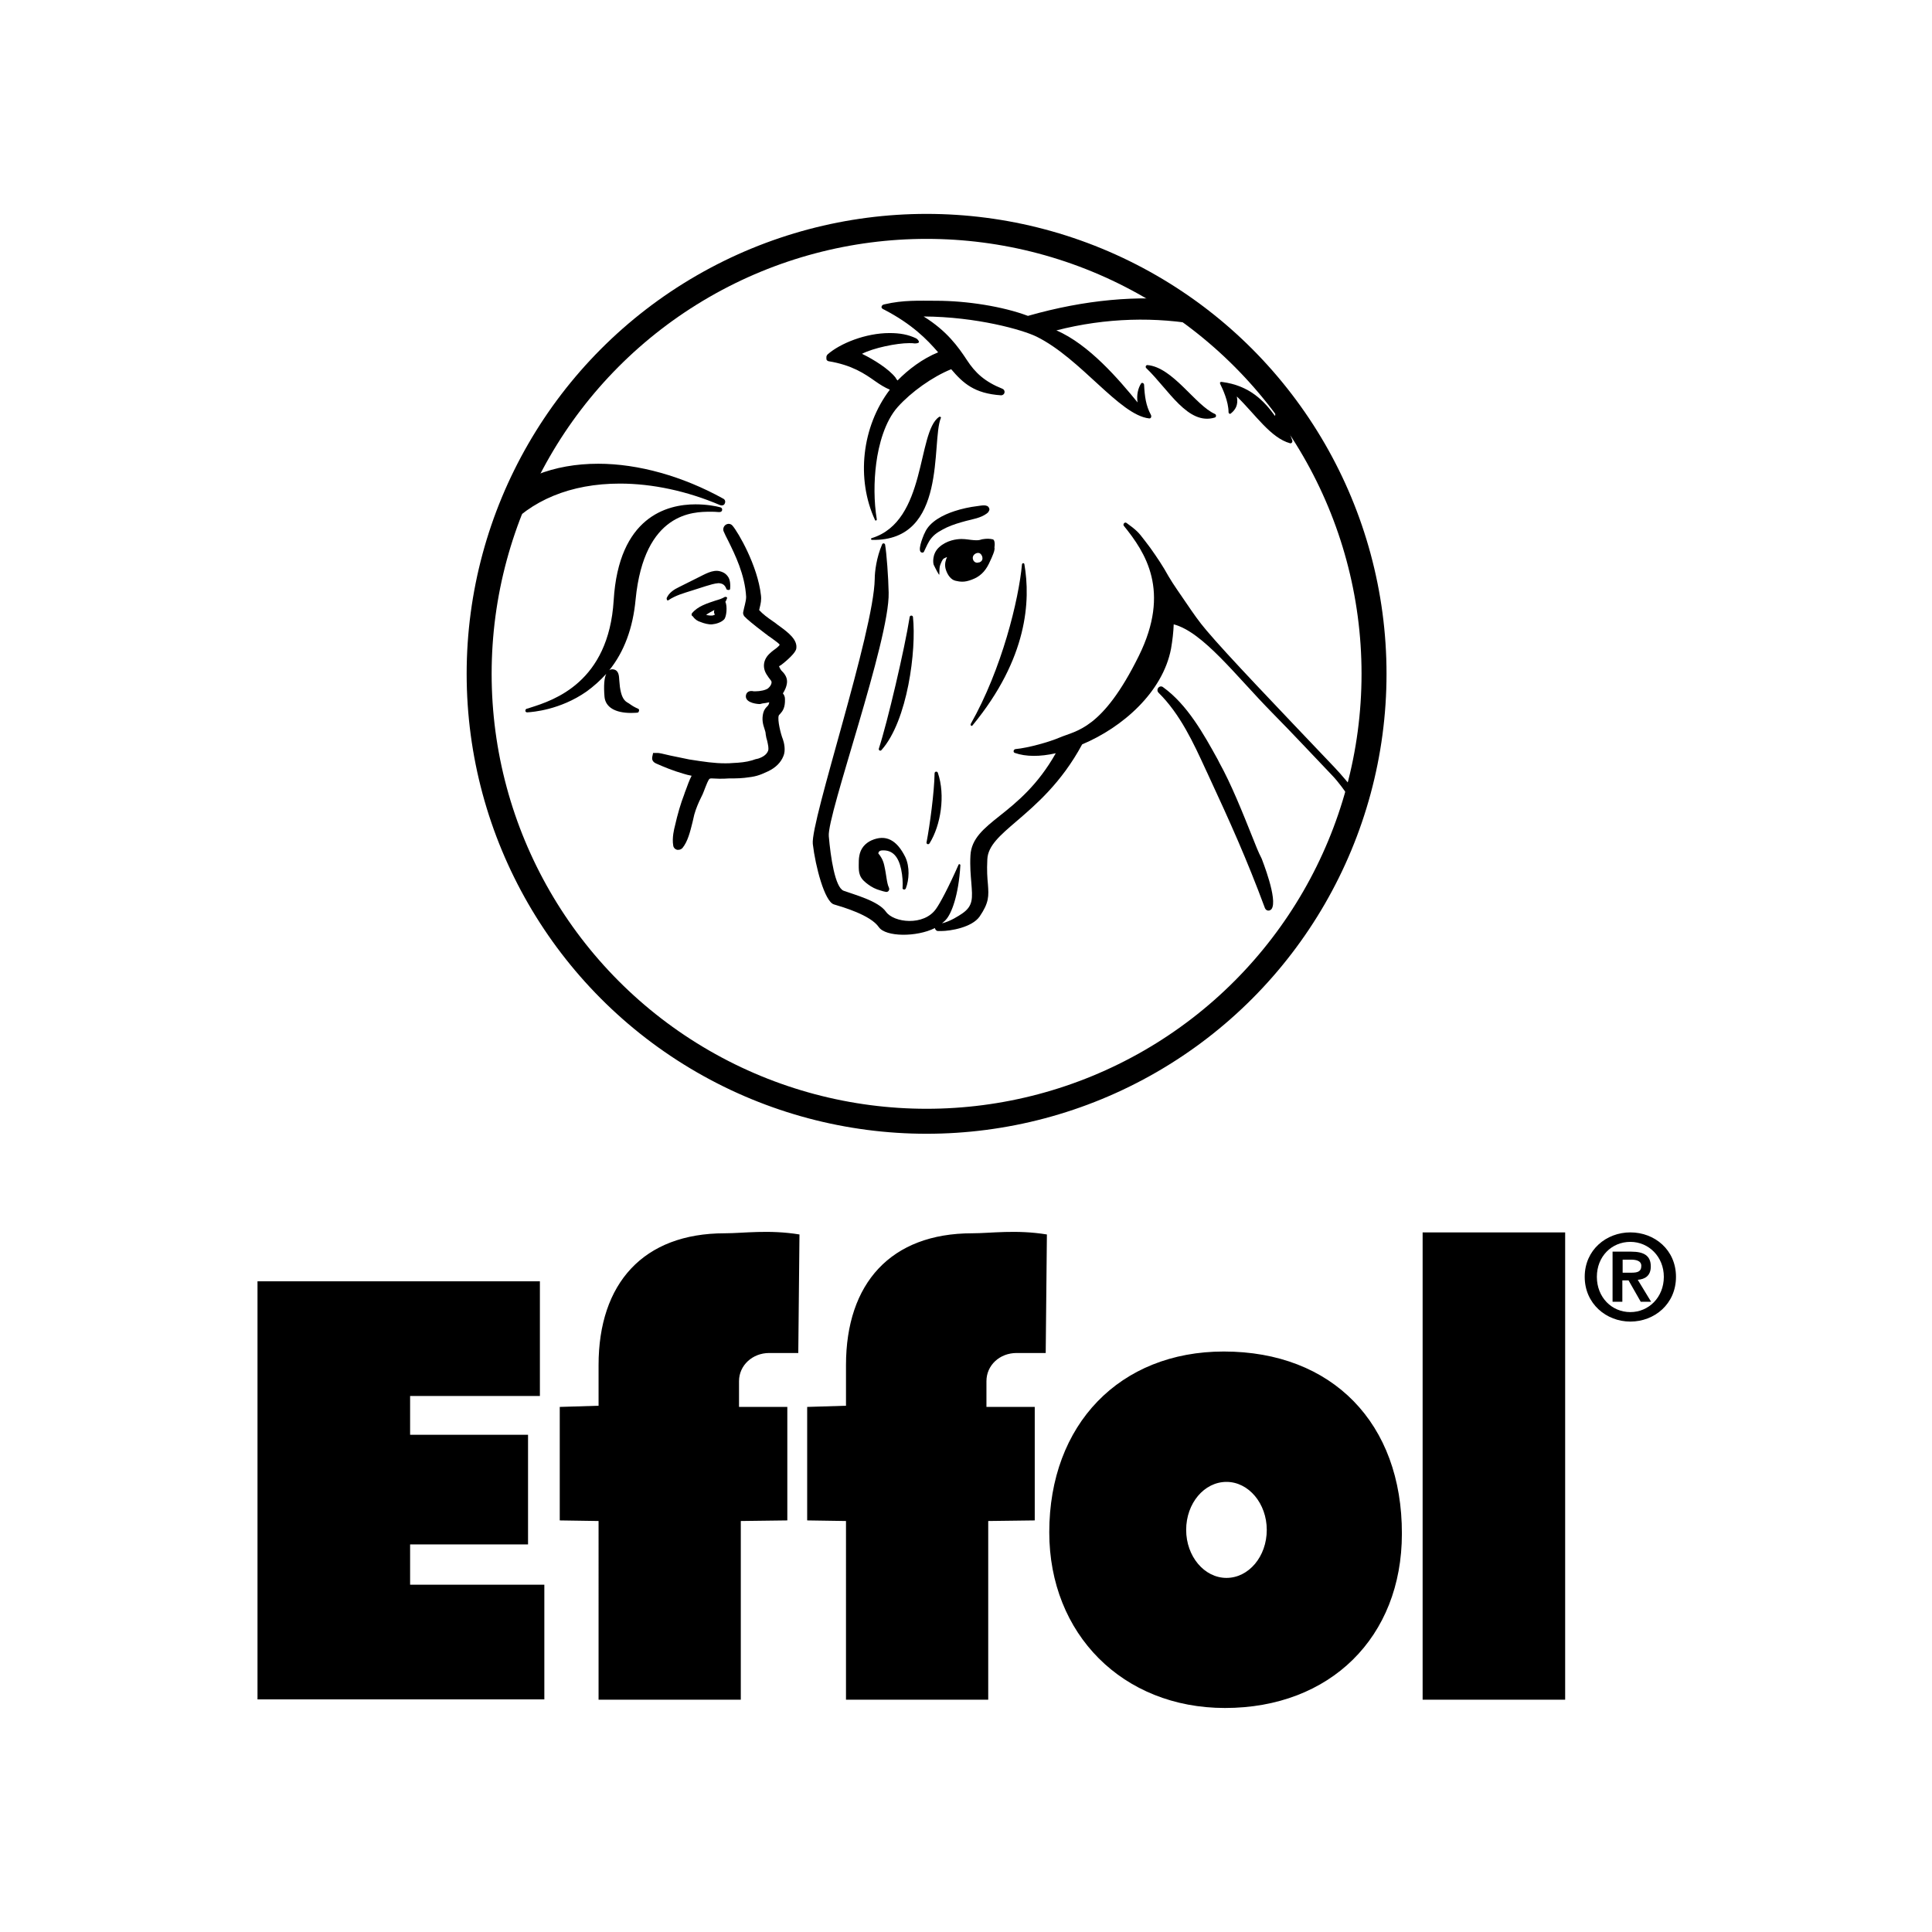 <?xml version="1.0" encoding="utf-8"?>
<!-- Generator: Adobe Illustrator 19.2.1, SVG Export Plug-In . SVG Version: 6.00 Build 0)  -->
<svg version="1.1" id="layer" xmlns="http://www.w3.org/2000/svg" xmlns:xlink="http://www.w3.org/1999/xlink" x="0px" y="0px"
	 viewBox="0 0 652 652" style="enable-background:new 0 0 652 652;" xml:space="preserve">
<style type="text/css">
	.st0{clip-path:url(#SVGID_2_);}
	.st1{fill:none;stroke:#000000;stroke-width:8.431;stroke-miterlimit:10;}
</style>
<path d="M86.9,432.4h95.3v38.7h-43.8v13.1h39.8v37h-39.8v13.6h45.3v38.7H86.9V432.4z M201.9,573.6H250v-60.3l15.7-0.2v-38.3l-16.3,0
	v-8.7c0-5.3,4.5-9.5,10.2-9.5c1.7,0,0,0,9.8,0l0.4-40c-10.4-1.7-18.9-0.4-25.2-0.4c-27.5,0-42.6,16.9-42.6,44.5v13.7l-13.1,0.4v38.3
	l13.1,0.2V573.6z M285.4,573.6h48.1v-60.3l15.7-0.2v-38.3l-16.3,0v-8.7c0-5.3,4.4-9.5,10.2-9.5c1.7,0,0,0,9.8,0l0.4-40
	c-10.4-1.7-18.9-0.4-25.2-0.4c-27.5,0-42.6,16.9-42.6,44.5v13.7l-13.1,0.4v38.3l13.1,0.2V573.6z M400.3,516.3
	c0-9,6.1-16.2,13.6-16.2c7.5,0,13.6,7.3,13.6,16.2c0,9-6.1,16.2-13.6,16.2C406.4,532.5,400.3,525.2,400.3,516.3 M413,456.1
	c-35.1,0-58.9,24.6-58.9,61c0,34.4,24.8,59.3,59.3,59.3c35.5,0,59.7-23.9,59.7-58.8C473.2,480.3,449.6,456.1,413,456.1 M480.1,573.6
	h48.1V415.9h-48.1V573.6z M534.8,430.9c0-9.1,7.3-15,15.4-15c8.2,0,15.4,5.9,15.4,15c0,9.2-7.3,15.1-15.4,15.1
	C542.1,446,534.8,440,534.8,430.9 M538.9,430.9c0,6.9,5,11.9,11.3,11.9c6.2,0,11.3-5,11.3-11.9c0-6.8-5.1-11.8-11.3-11.8
	C543.9,419.1,538.9,424,538.9,430.9 M544.2,422.4h6.3c4.2,0,6.6,1.3,6.6,5c0,3.1-1.9,4.3-4.4,4.5l4.5,7.4h-3.5l-4.1-7.2h-2.1v7.2
	h-3.3V422.4z M547.6,429.5h3c1.9,0,3.3-0.3,3.3-2.3c0-1.8-1.9-2.1-3.5-2.1h-2.8V429.5z"/>
<g>
	<defs>
		<path id="SVGID_1_" d="M161.7,227.4c0,83.4,67.6,151,151,151c83.4,0,151-67.6,151-151c0-83.4-67.6-151-151-151
			C229.3,76.4,161.7,144,161.7,227.4"/>
	</defs>
	<clipPath id="SVGID_2_">
		<use xlink:href="#SVGID_1_"  style="overflow:visible;"/>
	</clipPath>
	<path class="st0" d="M158.6,237.5c-3.7-25.2,0.3-45.4,11.4-58.2c9.1-10.5,22.6-16.1,39.2-16.1c10.9,0,22.7,2.5,33.9,7.3
		c0.6,0.2,1.3,0,1.5-0.6c0.3-0.6,0.1-1.3-0.5-1.6c-13.7-7.6-28.7-11.8-42.2-11.8c-15.1,0-27.8,5-36.8,14.6
		c-11.5,12.2-16.7,30.9-15.3,55.7c1.6,28.3,6.8,62.2,33.8,99.8c0.1,0.2,0.3,0.3,0.5,0.4l13.8,5.2c0.1,0,0.3,0.1,0.4,0.1
		c0.4,0,0.7-0.2,1-0.5c0.3-0.4,0.3-1-0.1-1.4C169.1,295,162.4,263.9,158.6,237.5"/>
	<path class="st0" d="M263.2,211.4l-0.7-0.5c-0.6-0.5-1.2-0.9-1.9-1.4c-1.6-1.1-3.1-2.2-4.4-3.6c0.1-0.3,0.1-0.6,0.2-0.9
		c0.3-1.2,0.6-2.5,0.4-4.1c-1.1-10-7.7-21.3-9.6-23.5c-0.6-0.7-1.5-0.8-2.3-0.3c-0.7,0.5-1,1.4-0.7,2.2c0.4,0.9,0.9,2,1.6,3.3
		c2.2,4.5,5.6,11.3,6,18.8c0,0.9-0.2,1.7-0.4,2.6c-0.2,0.8-0.4,1.6-0.6,2.6c-0.1,0.5,0.1,1,0.4,1.4c0.9,1,3.5,3.1,6.4,5.3
		c0.5,0.4,1,0.8,1.2,0.9c0.2,0.2,0.6,0.5,1.1,0.8c0.8,0.6,2.8,2,3.1,2.4c0.1,0.1,0.1,0.2,0.1,0.2c-0.1,0.4-1.4,1.4-2,1.8
		c-0.5,0.4-0.9,0.7-1.3,1.1c-2.2,2-2.6,4.7-1.1,7.1c0.3,0.5,1,1.5,1.5,2.1c0.5,0.6-0.1,1.8-0.8,2.4l-0.2,0.2c-0.8,0.6-2.6,1-4.3,1
		c-0.4,0-0.8,0-1.1-0.1c-0.1,0-0.2,0-0.3,0c-0.5,0-1,0.2-1.3,0.5c-0.3,0.3-0.5,0.8-0.5,1.3c0,2.4,4.4,2.6,4.5,2.6
		c0.2,0,0.5,0,0.7-0.1l0.4-0.1c0.7-0.1,1.5-0.2,2.3-0.4c-0.1,0.7-0.3,1-0.7,1.4c-0.4,0.4-1,1-1.3,2.1c-0.6,2.3-0.1,4,0.4,5.5
		c0.2,0.6,0.4,1.2,0.4,1.8c0.1,0.8,0.3,1.6,0.5,2.2c0.3,1.4,0.6,2.6,0.3,3.4c-0.5,1.3-1.8,2.1-3.3,2.6c-0.6,0.1-1.3,0.3-2.1,0.6
		c-2,0.6-4.2,0.8-6.5,0.9c-0.9,0.1-1.7,0.1-2.6,0.1c-3.6,0-7-0.5-12.1-1.3c-1.6-0.3-4.2-0.9-6.3-1.3c-2.9-0.7-3.9-0.9-4.4-0.9
		l-1.5,0l-0.3,1.4c-0.1,0.7,0,1.6,1.4,2.2c2.5,1.1,5.6,2.4,9.1,3.4c0.9,0.3,1.8,0.5,2.8,0.7c-0.8,1.5-1.4,3.3-2,4.9
		c-0.2,0.5-0.4,1-0.5,1.4c-1.2,3.1-2.2,6.5-3.2,10.9c-0.1,0.4-1,3.7-0.5,6.4c0.1,0.7,0.6,1.2,1.3,1.4c0.1,0,0.3,0,0.4,0
		c0.5,0,1-0.2,1.4-0.6c1.8-2.2,2.6-5.5,3.4-8.7c0.2-0.9,0.4-1.8,0.6-2.6c0.6-2.1,1.4-4,2.4-6c0.3-0.6,0.6-1.2,0.8-1.8
		c0.1-0.3,0.3-0.8,0.5-1.3c0.3-0.7,1-2.7,1.5-3c0.2-0.1,0.4-0.1,0.7-0.1c0.8,0,1.6,0.1,2.5,0.1c1.1,0,2.2,0,3.3-0.1
		c0.5,0,1.1,0,1.6,0c1.5,0,2.7-0.1,3.7-0.2c3.6-0.4,4.7-0.7,7.9-2.2c2.5-1.2,4.3-2.9,5.2-5.2c0.8-1.9,0.2-4.5-0.2-5.6
		c-0.7-1.7-1.9-6.5-1.4-8c0-0.1,0.1-0.2,0.4-0.5c0.9-1,1.8-2.1,1.7-5.1c0-0.8-0.3-1.4-0.7-1.9c0.6-0.9,1.3-2.3,1.4-3.8
		c0.1-1.9-1.2-3.2-1.8-3.8c-0.1-0.1-0.1-0.1-0.1-0.1c-0.4-0.5-0.6-1-0.8-1.4c0.1-0.1,0.3-0.3,0.6-0.4c0,0,4.7-3.5,5.2-5.5
		C269.3,215.9,265.9,213.4,263.2,211.4"/>
	<path class="st0" d="M215.4,239.2c-1.2-0.5-2-1-2.7-1.5c-0.3-0.2-0.7-0.5-1.1-0.7c-1.3-0.8-2-2.4-2.4-5.2c-0.1-0.7-0.1-1.4-0.2-2.1
		c-0.1-1.8-0.2-3.5-2-3.8c-0.5-0.1-1,0-1.4,0.3c5-6.2,8-14.2,8.9-23.9c2.9-29.6,19.7-29.6,25.2-29.6c1,0,1.9,0,2.7,0.1l0.5,0
		c0.4,0,0.8-0.3,0.8-0.7c0.1-0.4-0.2-0.8-0.6-0.9c-1.5-0.4-4.6-1-8.4-1c-9.6,0-25.9,4.2-27.6,32.4c-1.7,27.7-20.2,33.7-28.1,36.2
		c-0.5,0.2-0.9,0.3-1.3,0.4c-0.3,0.1-0.4,0.4-0.4,0.7c0,0.3,0.3,0.5,0.6,0.5h0c1.8-0.1,11.1-0.8,20-7c2.5-1.8,4.7-3.8,6.7-6
		c-0.7,1.4-0.9,4-0.6,7.7c0.3,3.5,3.5,5.5,9,5.5c1.2,0,2.1-0.1,2.1-0.1c0.3,0,0.5-0.3,0.5-0.5C215.8,239.6,215.6,239.3,215.4,239.2"
		/>
	<path class="st0" d="M245.2,201.5c-0.2-0.1-0.5-0.1-0.7,0c-0.6,0.4-1.7,0.8-3.1,1.2c-2.7,0.9-6,1.9-7.9,4.3
		c-0.1,0.1-0.1,0.3-0.1,0.5c0,0.2,0.1,0.3,0.3,0.4c0,0,0,0,0,0c0.9,1.2,1.7,1.7,2.7,2c1.2,0.5,2.8,0.9,3.9,0.8
		c1.2-0.1,3.1-0.6,4.1-1.7c0.8-0.9,1.1-4.4,0.4-5.9c0.2-0.3,0.4-0.7,0.5-1.1C245.5,201.9,245.4,201.7,245.2,201.5 M241.3,207.4
		c-0.2,0.1-0.5,0.2-0.7,0.3h0c-0.8,0.1-1.6,0-2.3-0.2c0.8-0.6,1.8-1.1,2.7-1.6c0,0,0.1,0,0.1-0.1c0,0.1-0.1,0.2-0.1,0.4
		C240.9,206.7,241,207.1,241.3,207.4"/>
	<path class="st0" d="M245.8,199.1l0.2,0c0.2,0,0.4-0.2,0.4-0.4c0.1-1.1,0.1-3.1-0.8-4.2c-0.8-1.1-1.8-1.5-2.6-1.7
		c-2.5-0.7-5.3,1.1-7.4,2.1c-2.1,1.1-4.3,2.1-6.4,3.2c-1.7,0.8-3.4,1.9-4.2,3.7c-0.1,0.3,0.1,1,0.5,0.8c2.5-1.7,5.2-2.4,8-3.3
		c1.5-0.5,3.1-1,4.7-1.5c1.4-0.4,2.8-0.9,4.3-1c1.2,0.1,2.1,0.4,2.7,2.1C245.3,199,245.6,199.1,245.8,199.1"/>
	<path class="st0" d="M319.1,191.9c0.6,2.2,1.9,3.8,3.4,4.1c0.8,0.2,1.5,0.3,2.3,0.3c0.9,0,1.9-0.2,3.2-0.7c2.7-1,4.4-2.7,5.7-5.3
		c1.5-3.1,1.9-4.4,1.9-4.8c0-0.1,0.1-0.4,0-0.7c0.2-1.2,0.1-2.7-0.6-2.8c-1-0.2-1.9-0.3-3.6,0c-0.7,0.2-1,0.4-2.6,0.3
		c-1.6-0.1-2.7-0.4-4.3-0.4c-1.6,0-5,0.4-7.6,2.8c-2.5,2.3-1.9,5.5-1.9,5.5l0.1,0.4c0,0,1,2.1,1.7,3.2c0.5,0.8-0.1-1.9,0.6-3.4
		c0.7-1.7,0.8-1.8,1.7-2.2c0.1-0.1,0.3-0.1,0.5-0.2C319.2,188.9,318.7,190.2,319.1,191.9 M330.5,189.8c-0.1,0-0.1,0-0.2,0
		c-0.8,0.3-1.6-0.1-1.9-0.9c-0.4-1.1,0.3-1.9,1.1-2.2c0.2-0.1,0.4-0.1,0.6-0.1c0.2,0,0.3,0,0.5,0.1c0.4,0.2,0.7,0.6,0.9,1.2
		C331.6,188.5,331.7,189.3,330.5,189.8"/>
	<path class="st0" d="M311.3,186.5c0.2,0,0.4-0.1,0.5-0.3c0.8-1.6,1.4-3.3,2.6-4.7c1.3-1.6,3.3-2.6,5.1-3.5c2.2-1,4.3-1.6,6.5-2.2
		c2.3-0.6,5-1,7-2.5c0.3-0.2,0.6-0.5,0.7-0.8c0.2-0.3,0.3-0.7,0.1-1c-0.5-1.5-2.9-0.8-4-0.7c-2.5,0.3-5.3,0.9-7.7,1.7
		c-3.7,1.2-8.4,3.5-10,7.3l-0.3,0.6C311.5,181.2,309.2,186.5,311.3,186.5"/>
	<path class="st0" d="M279.6,121.9c8,1.3,12.3,4.3,15.7,6.7c1.7,1.2,3.3,2.2,5,2.9c-9.5,12.5-11.4,30.2-5,44
		c0.1,0.3,0.6,0.2,0.6-0.2c-1-6-1-12.8-0.2-18.9c0.8-6.2,2.9-14.2,7.3-19.1c4.5-5,11.6-10.1,18-12.7c4,4.7,7.8,8.2,16.8,8.8
		c0,0,0.1,0,0.1,0c0.5,0,1-0.4,1.1-0.9c0.1-0.6-0.2-1.1-0.7-1.3c-6-2.4-9.2-5.4-12-9.7c-2.9-4.4-6.7-9.8-14.6-14.7
		c17.9,0.1,33.4,4.5,38.1,6.8c15,7.4,28,26.5,38,27.6c0.6,0.1,0.9-0.6,0.6-1.2c-1.7-3.1-2.1-6.3-2.3-10.1c0-0.6-0.7-0.9-1-0.5
		c-1,1.5-1.6,3.9-1.2,6.4c-6.2-7.6-16.4-19.6-27.4-24.3c33.4-8.6,67.7-1.5,91.6,16.8c19.4,14.8,42.1,44.4,40.5,100.9
		c0,0.6,0.5,1.2,1.1,1.2c0,0,0.1,0,0.1,0c0.6,0,1.1-0.4,1.2-1l4-21.9c0-0.1,0-0.3,0-0.4c-8-48.2-23.3-74.8-51.8-91.4
		c-25.6-14.8-57.3-20.2-96.3-9.1c-8.5-3.2-20.7-5.1-30.9-5.1c-5.8,0-11.1-0.3-17.5,1.2c-0.5,0.1-0.9,0.3-1,0.8
		c-0.1,0.5,0.4,0.8,0.9,1c9.4,4.9,14.4,10,18.2,14.4c-5.2,2.1-10.1,5.8-13.7,9.5c-0.3-0.3-0.5-0.6-0.7-1c-2.3-2.9-7.2-6-11.3-8
		c3.9-2,11.7-3.6,15.9-3.6c0.7,0,1.3,0,1.9,0.1c0.6,0,1.3-0.1,1.4-0.4c0.1-0.4-0.4-1-0.9-1.3c-2.7-1.3-5.5-1.8-9-1.8
		c-8.1,0-16.7,3.5-20.9,7.2c-0.3,0.3-0.5,0.8-0.4,1.2C278.8,121.5,279.2,121.8,279.6,121.9"/>
	<path class="st0" d="M328.2,244.8c18.7-22.7,19.6-42.2,17.5-54.4c-0.1-0.5-0.7-0.4-0.8,0c-1.1,12-6.8,35.4-17.3,53.9
		C327.4,244.8,327.9,245.2,328.2,244.8"/>
	<path class="st0" d="M308.1,208.2c-0.1-0.6-1-0.6-1.1,0c-1.7,10.8-7.5,35.5-10.4,44.4c-0.2,0.6,0.5,1,0.9,0.5
		C306.3,243.2,309.3,219.4,308.1,208.2"/>
	<path class="st0" d="M313.7,284.6c3.8-6.1,5.4-16.2,2.8-23.8c-0.2-0.6-1.1-0.5-1.1,0.2c-0.1,6.3-1.6,17.5-2.7,23.2
		C312.5,284.8,313.3,285.2,313.7,284.6"/>
	<path class="st0" d="M422.7,282.6c-3.4-8.5-7.2-18-11.2-25.2l-0.5-1c-4.8-8.7-10.3-18.6-18.5-24.5c-0.5-0.4-1.2-0.3-1.6,0.2
		c-0.4,0.5-0.4,1.2,0.1,1.7c7.3,7.2,11.8,17,15.8,25.7l0.7,1.5c7.7,16.6,13.2,28.8,19.4,45.5c0.2,0.4,0.5,0.7,1,0.8
		c0.1,0,0.1,0,0.2,0c0.4,0,0.7-0.2,1-0.5c2.3-3.1-3.3-16.9-3.3-17C424.6,287.5,423.7,285.1,422.7,282.6"/>
	<path class="st0" d="M508.2,352.6c-4.4-10.7-36.7-71.4-58-93.8c-19.4-20.4-36-37.7-43-46c-2.5-2.9-4.7-6.1-6.8-9.2
		c-2-3-4.3-6.1-6.1-9.2c-1.8-3.3-3.9-6.4-6.1-9.5c-1.1-1.5-2.2-2.9-3.3-4.3c-0.8-1-1.7-1.8-2.7-2.6c-0.7-0.5-1.3-1-2-1.5
		c-0.6-0.5-1.4,0.4-0.9,1c7.2,8.9,15.9,21.9,5,43.9c-12.3,24.9-21.1,25.1-26.7,27.5c-3.5,1.5-10.6,3.5-14.9,3.9
		c-0.7,0.1-0.9,1.1-0.2,1.3c3.7,1.3,8.5,1.3,13.8,0.1c-6.1,10.8-13.1,16.5-18.9,21.1c-5.4,4.3-9.6,7.7-9.9,13.4
		c-0.2,3.7,0.1,6.7,0.3,9.2c0.4,5.2,0.7,7.8-3.1,10.4c-1.2,0.8-3.9,2.6-6.8,3.3c0.4-0.4,0.9-0.7,1.3-1.2c1.8-1.9,4.3-8,4.9-18.4
		c0-0.4-0.5-0.5-0.6-0.2c-3.5,7.9-6.3,13.1-7.6,14.9c-4.1,5.9-14.3,4.7-16.9,1c-2.6-3.7-10.8-5.8-14.3-7.1c-2.9-1.1-4.4-11.4-5-18.4
		c-0.7-7,20.6-66.2,20.2-82.2c-0.1-5.2-0.7-13.3-1.2-16.2c-0.1-0.5-0.8-0.6-1-0.1c-1.9,4.4-2.5,9.2-2.5,11.7
		c-0.3,17.9-21.7,81.7-20.9,89.4c0.9,7.7,4,19.4,7.1,20.4c3,0.9,12.4,3.6,15.2,7.7c2.3,3.3,12.7,3.4,18.9,0.3c0.1,0.5,0.5,1,1.1,1
		c0.3,0,0.7,0,1,0c3.1,0,10.4-1.2,13-4.9c3.2-4.7,3.1-6.9,2.8-10.9c-0.2-2.1-0.4-4.6-0.2-8.4c0.2-4.6,4.3-8.1,9.9-12.9
		c6.4-5.5,15.1-12.9,22.1-25.9c13.6-5.7,27.2-17.6,30-32.3c0.5-2.9,0.8-5.6,0.9-8.2c9.9,2.6,20.9,17.3,33.2,29.8
		c7.5,7.6,13.5,14.1,20.3,21.2c15.8,16.5,54.2,100.6,54.2,100.6S512.7,363.3,508.2,352.6"/>
	<path class="st0" d="M387.2,123.2c-0.5,0-0.8,0.7-0.3,1.1c7.5,7.2,14,19.4,23.1,16.6c0.5-0.2,0.5-1,0-1.2
		C403.4,136.8,395.8,123.9,387.2,123.2"/>
	<path class="st0" d="M435.4,149.6c0.5,0.1,0.9-0.5,0.7-1c-1.2-3-3.1-10.2-2.9-13.5c0-0.5-0.6-0.8-0.9-0.4c-1,1.2-1.7,3.3-2,5.7
		c-3.7-5.1-8.6-10.3-17.9-11.5c-0.7-0.1-0.8,0.3-0.6,0.7c0.8,1.6,2.8,5.9,2.8,9.5c0,0.4,0.4,0.7,0.7,0.5c1.5-1.2,2.7-2.8,2.1-5.8
		C423.7,139.9,428.8,147.8,435.4,149.6"/>
	<path class="st0" d="M316.9,140.7c-7.5,5.2-4.1,35.2-22.7,40.9c-0.4,0.1-0.3,0.6,0.1,0.6c25.6,0.5,19.9-33.1,23.2-41.1
		C317.7,140.8,317.3,140.5,316.9,140.7"/>
	<path class="st0" d="M305.7,299.8c1.1-2.9,1.4-7.2-0.2-10.6c-2.9-5.8-6.6-7.7-11.4-5.6c-2.2,1-3.7,2.8-4.1,5.2
		c-0.2,1-0.2,2.1-0.2,3.2c0,1.1,0,2.3,0.4,3.3c0.5,1.4,1.7,2.4,2.8,3.2c1.2,0.9,2.6,1.6,4.1,2c0.6,0.2,1.3,0.4,1.9,0.5
		c0.8,0.1,1.3-0.7,1-1.4c-0.8-1.7-0.8-4.1-1.6-7.6c-0.4-1.8-1.2-3.1-2-4c0.1-0.6,0.4-0.9,1.1-1c3.8-0.3,5.7,2.2,6.6,6.3
		c0.5,2.4,0.6,4.5,0.5,6.2C304.4,300.2,305.4,300.5,305.7,299.8"/>
</g>
<circle class="st1" cx="312.7" cy="227.4" r="151"/>
</svg>
